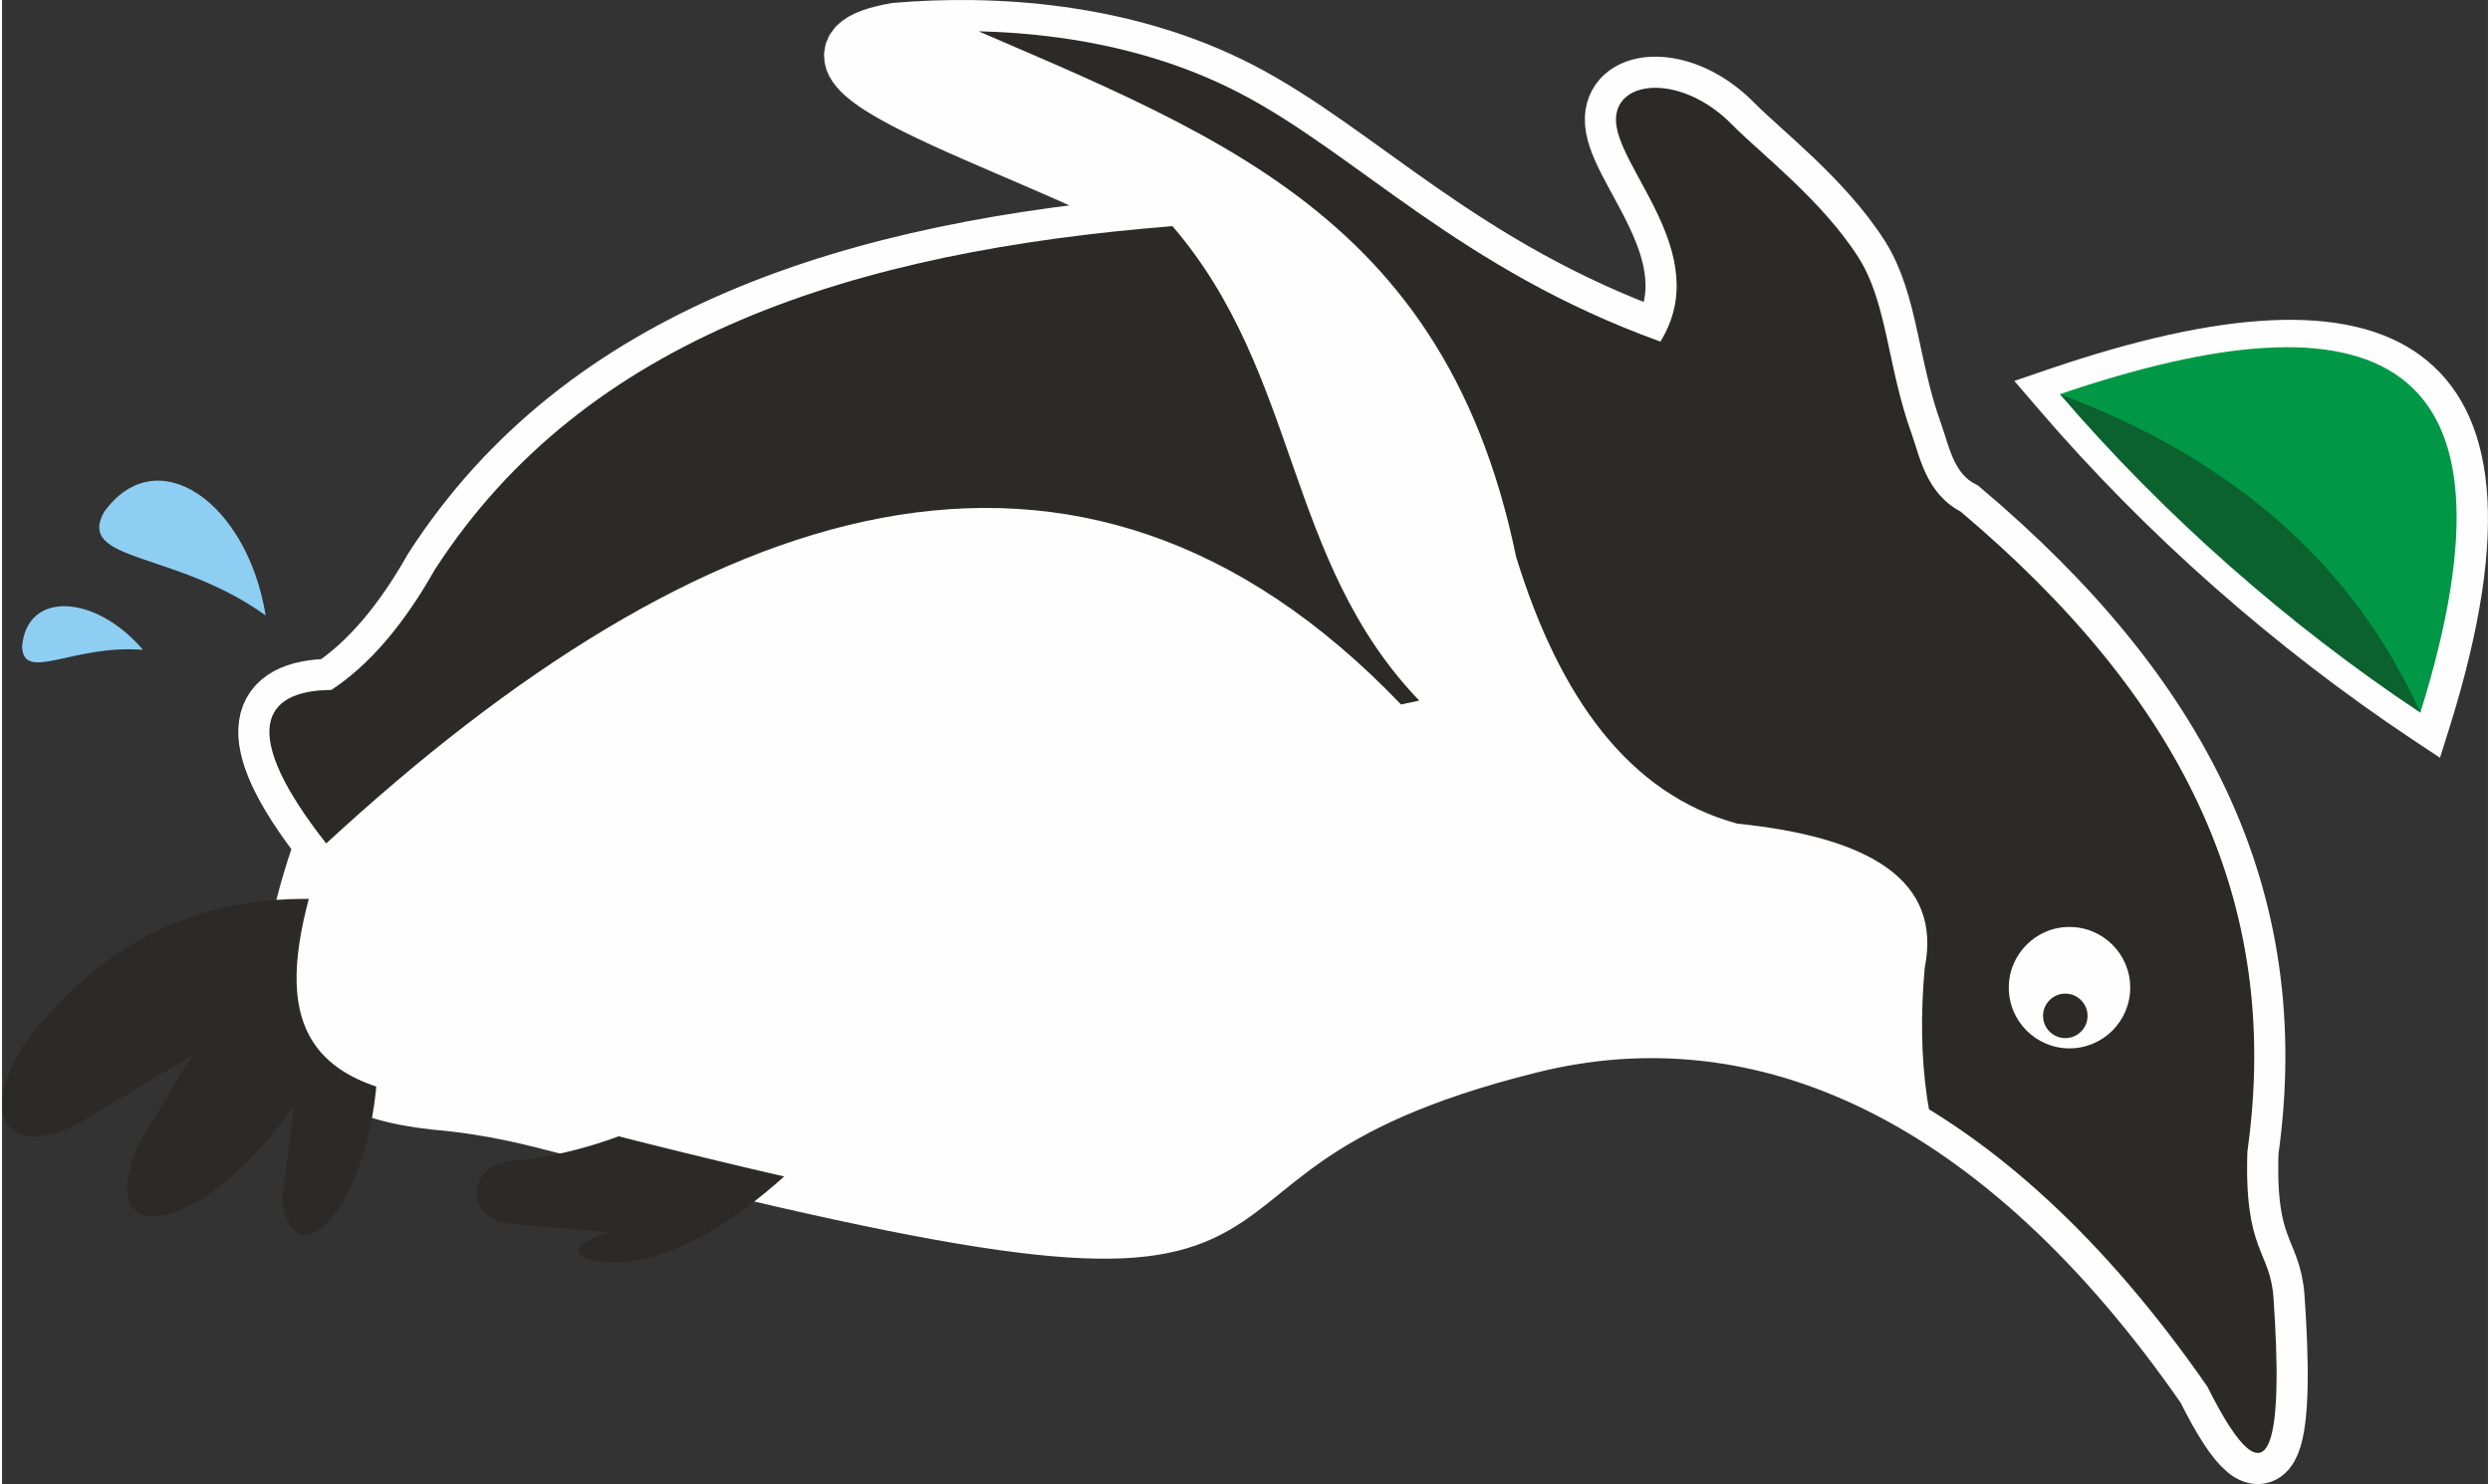 <?xml version="1.0" encoding="UTF-8"?> <svg xmlns="http://www.w3.org/2000/svg" xmlns:xlink="http://www.w3.org/1999/xlink" xmlns:xodm="http://www.corel.com/coreldraw/odm/2003" xml:space="preserve" width="151px" height="90px" version="1.1" style="shape-rendering:geometricPrecision; text-rendering:geometricPrecision; image-rendering:optimizeQuality; fill-rule:evenodd; clip-rule:evenodd" viewBox="0 0 215.56 128.69"><rect x="0" y="0" width="215.56" height="128.69" fill="#333333" stroke="none"/> <defs> <style type="text/css"> .str1 {stroke:#FEFEFE;stroke-width:0.12;stroke-miterlimit:22.926} .str0 {stroke:#FEFEFE;stroke-width:5.4;stroke-miterlimit:22.926} .fil0 {fill:none} .fil1 {fill:#FEFEFE} .fil2 {fill:#2B2A29} .fil5 {fill:#8ECEF2} .fil3 {fill:#0B622F} .fil4 {fill:#009846} </style> <clipPath id="id0"> <path d="M101.49 19.61c-27.52,2.19 -50.91,9.55 -63.97,29.8 -2.71,4.79 -5.7,8.28 -8.97,10.42 -6.05,0.04 -8.01,3.68 -0.44,13.31 -4.43,12.6 -4.22,20.64 9.41,22.12 5.13,0.44 8.72,1.43 11.79,2.22 75.09,19.3 42.77,2.94 83.12,-7.1 20.38,-5.08 41.12,4.37 58.8,29.86 5.83,11.69 6.53,3.76 5.73,-7.73 -0.29,-4.1 -2.55,-3.97 -2.26,-12.66 3.1,-22.03 -6.02,-39.57 -24.87,-55.49 -3,-1.6 -3.53,-4.75 -4.26,-6.79 -2.08,-5.76 -2.1,-11.31 -4.58,-15.22 -3.14,-4.95 -8.54,-9.07 -10.98,-11.55 -4.27,-4.34 -9.91,-3.97 -10.06,-0.56 -0.19,4.17 8.6,11.72 3.85,19.38 -17.39,-6.27 -26.31,-16.27 -36.52,-21.57 -10.08,-5.22 -21.5,-5.81 -29.75,-5.11 -13.97,2.48 17.33,11.2 23.96,16.67z"></path> </clipPath> <clipPath id="id1"> <path d="M101.49 19.61c-27.52,2.19 -50.91,9.55 -63.97,29.8 -2.71,4.79 -5.7,8.28 -8.97,10.42 -6.05,0.04 -8.01,3.68 -0.44,13.31 -4.43,12.6 -4.22,20.64 9.41,22.12 5.13,0.44 8.72,1.43 11.79,2.22 75.09,19.3 42.77,2.94 83.12,-7.1 20.38,-5.08 41.12,4.37 58.8,29.86 5.83,11.69 6.53,3.76 5.73,-7.73 -0.29,-4.1 -2.55,-3.97 -2.26,-12.66 3.1,-22.03 -6.02,-39.57 -24.87,-55.49 -3,-1.6 -3.53,-4.75 -4.26,-6.79 -2.08,-5.76 -2.1,-11.31 -4.58,-15.22 -3.14,-4.95 -8.54,-9.07 -10.98,-11.55 -4.27,-4.34 -9.91,-3.97 -10.06,-0.56 -0.19,4.17 8.6,11.72 3.85,19.38 -17.39,-6.27 -26.31,-16.27 -36.52,-21.57 -10.08,-5.22 -21.5,-5.81 -29.75,-5.11 -13.97,2.48 17.33,11.2 23.96,16.67z"></path> </clipPath> <clipPath id="id2"> <path d="M101.49 19.61c-27.52,2.19 -50.91,9.55 -63.97,29.8 -2.71,4.79 -5.7,8.28 -8.97,10.42 -6.05,0.04 -8.01,3.68 -0.44,13.31 -4.43,12.6 -4.22,20.64 9.41,22.12 5.13,0.44 8.72,1.43 11.79,2.22 75.09,19.3 42.77,2.94 83.12,-7.1 20.38,-5.08 41.12,4.37 58.8,29.86 5.83,11.69 6.53,3.76 5.73,-7.73 -0.29,-4.1 -2.55,-3.97 -2.26,-12.66 3.1,-22.03 -6.02,-39.57 -24.87,-55.49 -3,-1.6 -3.53,-4.75 -4.26,-6.79 -2.08,-5.76 -2.1,-11.31 -4.58,-15.22 -3.14,-4.95 -8.54,-9.07 -10.98,-11.55 -4.27,-4.34 -9.91,-3.97 -10.06,-0.56 -0.19,4.17 8.6,11.72 3.85,19.38 -17.39,-6.27 -26.31,-16.27 -36.52,-21.57 -10.08,-5.22 -21.5,-5.81 -29.75,-5.11 -13.97,2.48 17.33,11.2 23.96,16.67z"></path> </clipPath> </defs> <g id="Plan_x0020_1">  <g> <path class="fil0 str0" d="M101.49 19.61c-27.52,2.19 -50.91,9.55 -63.97,29.8 -2.71,4.79 -5.7,8.28 -8.97,10.42 -6.05,0.04 -8.01,3.68 -0.44,13.31 -4.43,12.6 -4.22,20.64 9.41,22.12 5.13,0.44 8.72,1.43 11.79,2.22 75.09,19.3 42.77,2.94 83.12,-7.1 20.38,-5.08 41.12,4.37 58.8,29.86 5.83,11.69 6.53,3.76 5.73,-7.73 -0.29,-4.1 -2.55,-3.97 -2.26,-12.66 3.1,-22.03 -6.02,-39.57 -24.87,-55.49 -3,-1.6 -3.53,-4.75 -4.26,-6.79 -2.08,-5.76 -2.1,-11.31 -4.58,-15.22 -3.14,-4.95 -8.54,-9.07 -10.98,-11.55 -4.27,-4.34 -9.91,-3.97 -10.06,-0.56 -0.19,4.17 8.6,11.72 3.85,19.38 -17.39,-6.27 -26.31,-16.27 -36.52,-21.57 -10.08,-5.22 -21.5,-5.81 -29.75,-5.11 -13.97,2.48 17.33,11.2 23.96,16.67z"></path> </g> <path id="_1" class="fil1" d="M101.49 19.61c-27.52,2.19 -50.91,9.55 -63.97,29.8 -2.71,4.79 -5.7,8.28 -8.97,10.42 -6.05,0.04 -8.01,3.68 -0.44,13.31 -4.43,12.6 -4.22,20.64 9.41,22.12 5.13,0.44 8.72,1.43 11.79,2.22 75.09,19.3 42.77,2.94 83.12,-7.1 20.38,-5.08 41.12,4.37 58.8,29.86 5.83,11.69 6.53,3.76 5.73,-7.73 -0.29,-4.1 -2.55,-3.97 -2.26,-12.66 3.1,-22.03 -6.02,-39.57 -24.87,-55.49 -3,-1.6 -3.53,-4.75 -4.26,-6.79 -2.08,-5.76 -2.1,-11.31 -4.58,-15.22 -3.14,-4.95 -8.54,-9.07 -10.98,-11.55 -4.27,-4.34 -9.91,-3.97 -10.06,-0.56 -0.19,4.17 8.6,11.72 3.85,19.38 -17.39,-6.27 -26.31,-16.27 -36.52,-21.57 -10.08,-5.22 -21.5,-5.81 -29.75,-5.11 -13.97,2.48 17.33,11.2 23.96,16.67z"></path> <g style="clip-path:url(#id0)"> </g> <g style="clip-path:url(#id1)"> <path id="_2" class="fil0 str1" d="M23.18 2.7l174.05 123.29m0 -123.29l-174.05 123.29"></path> </g> <path class="fil1" d="M191.78 50.86c-5.45,-4.81 -10.56,-9.99 -15.18,-15.37l-2.11 -2.46 3.08 -1.05c14.6,-4.97 25.74,-5.86 32.13,-1.16 6.56,4.83 7.89,15.04 2.58,32.09l-0.88 2.8 -2.44 -1.62c-5.92,-3.94 -11.71,-8.4 -17.18,-13.23z"></path> <path class="fil2" d="M28.24 77.99c-9.27,-0.42 -18.14,2.12 -26.02,12.13 -4.2,6.06 -2.22,10.43 4.14,7.45l10.1 -6.04 -4.69 7.82c-3.91,9.16 5.38,8.08 13.55,-3.44l-1.04 8.13c1.25,8.58 10.03,-2.16 8.02,-17.41l-4.06 -8.64z"></path> <path class="fil2" d="M56.58 97.26c-3.93,1.77 -8.09,3.07 -12.71,3.44 -3.59,0.63 -3.69,4.96 0.21,5.42l8.64 0.73c-3.43,0.88 -4.15,2.64 0.96,2.63 5.26,-0.52 10.33,-3.85 15.32,-8.54l-12.42 -3.68z"></path> <path class="fil0" d="M101.49 19.61c-27.52,2.19 -50.91,9.55 -63.97,29.8 -2.71,4.79 -5.7,8.28 -8.97,10.42 -6.05,0.04 -8.01,3.68 -0.44,13.31 -4.43,12.6 -4.22,20.64 9.41,22.12 5.13,0.44 8.72,1.43 11.79,2.22 75.09,19.3 42.77,2.94 83.12,-7.1 20.38,-5.08 41.12,4.37 58.8,29.86 5.83,11.69 6.53,3.76 5.73,-7.73 -0.29,-4.1 -2.55,-3.97 -2.26,-12.66 3.1,-22.03 -6.02,-39.57 -24.87,-55.49 -3,-1.6 -3.53,-4.75 -4.26,-6.79 -2.08,-5.76 -2.1,-11.31 -4.58,-15.22 -3.14,-4.95 -8.54,-9.07 -10.98,-11.55 -4.27,-4.34 -9.91,-3.97 -10.06,-0.56 -0.19,4.17 8.6,11.72 3.85,19.38 -17.39,-6.27 -26.31,-16.27 -36.52,-21.57 -10.08,-5.22 -21.5,-5.81 -29.75,-5.11 -13.97,2.48 17.33,11.2 23.96,16.67z"></path> <path id="_1_0" class="fil1" d="M101.49 19.61c-27.52,2.19 -50.91,9.55 -63.97,29.8 -2.71,4.79 -5.7,8.28 -8.97,10.42 -6.05,0.04 -8.01,3.68 -0.44,13.31 -4.43,12.6 -4.22,20.64 9.41,22.12 5.13,0.44 8.72,1.43 11.79,2.22 75.09,19.3 42.77,2.94 83.12,-7.1 20.38,-5.08 41.12,4.37 58.8,29.86 5.83,11.69 6.53,3.76 5.73,-7.73 -0.29,-4.1 -2.55,-3.97 -2.26,-12.66 3.1,-22.03 -6.02,-39.57 -24.87,-55.49 -3,-1.6 -3.53,-4.75 -4.26,-6.79 -2.08,-5.76 -2.1,-11.31 -4.58,-15.22 -3.14,-4.95 -8.54,-9.07 -10.98,-11.55 -4.27,-4.34 -9.91,-3.97 -10.06,-0.56 -0.19,4.17 8.6,11.72 3.85,19.38 -17.39,-6.27 -26.31,-16.27 -36.52,-21.57 -10.08,-5.22 -21.5,-5.81 -29.75,-5.11 -13.97,2.48 17.33,11.2 23.96,16.67z"></path> <g style="clip-path:url(#id2)"> <g id="_2676725756704"> <path id="_2_1" class="fil2" d="M28.11 73.14c32.31,-29.82 65.06,-41.44 93.2,-12.05l1.58 -0.34c-11.67,-12.13 -10.35,-28.28 -21.4,-41.14l-26.05 -3.2 -63.98 36.36 16.65 20.37z"></path> <path class="fil2" d="M77.84 -0.27c24.86,11.13 46.93,17 53.45,48.56 3.78,12.28 9.84,20.58 19.17,23.13 11.54,1.18 17.78,4.94 16.26,12.51 -0.69,7.81 0.07,15 3.54,21.88l21.88 29.59 14.18 -8.33 -6.88 -78.78 -43.14 -48.97 -78.46 0.41z"></path> </g> </g> <path class="fil3" d="M178.44 34.18c8.94,10.43 19.81,20.02 31.26,27.62 -1.25,-17.23 -12.73,-25.51 -31.26,-27.62z"></path> <path class="fil4" d="M178.44 34.18c14.97,5.59 25.46,14.78 31.26,27.62 9.78,-31.38 -4,-36.9 -31.26,-27.62z"></path> <path class="fil1" d="M179.27 80.38c2.91,0 5.27,2.36 5.27,5.26 0,2.91 -2.36,5.27 -5.27,5.27 -2.9,0 -5.26,-2.36 -5.26,-5.27 0,-2.9 2.36,-5.26 5.26,-5.26z"></path> <path class="fil2" d="M178.91 86.16c1.06,0 1.93,0.87 1.93,1.93 0,1.07 -0.87,1.93 -1.93,1.93 -1.06,0 -1.93,-0.86 -1.93,-1.93 0,-1.06 0.87,-1.93 1.93,-1.93z"></path> <g id="_2676725754400"> <path class="fil5" d="M22.86 53.37c-1.59,-9.82 -9.43,-15.31 -14.01,-8.98 -2.43,4.4 6.18,3.34 14.01,8.98z"></path> <path class="fil5" d="M12.22 56.35c-4.05,-4.78 -10.07,-5.2 -10.48,-0.29 0.11,3.17 4.42,-0.2 10.48,0.29z"></path> </g> </g> </svg> 